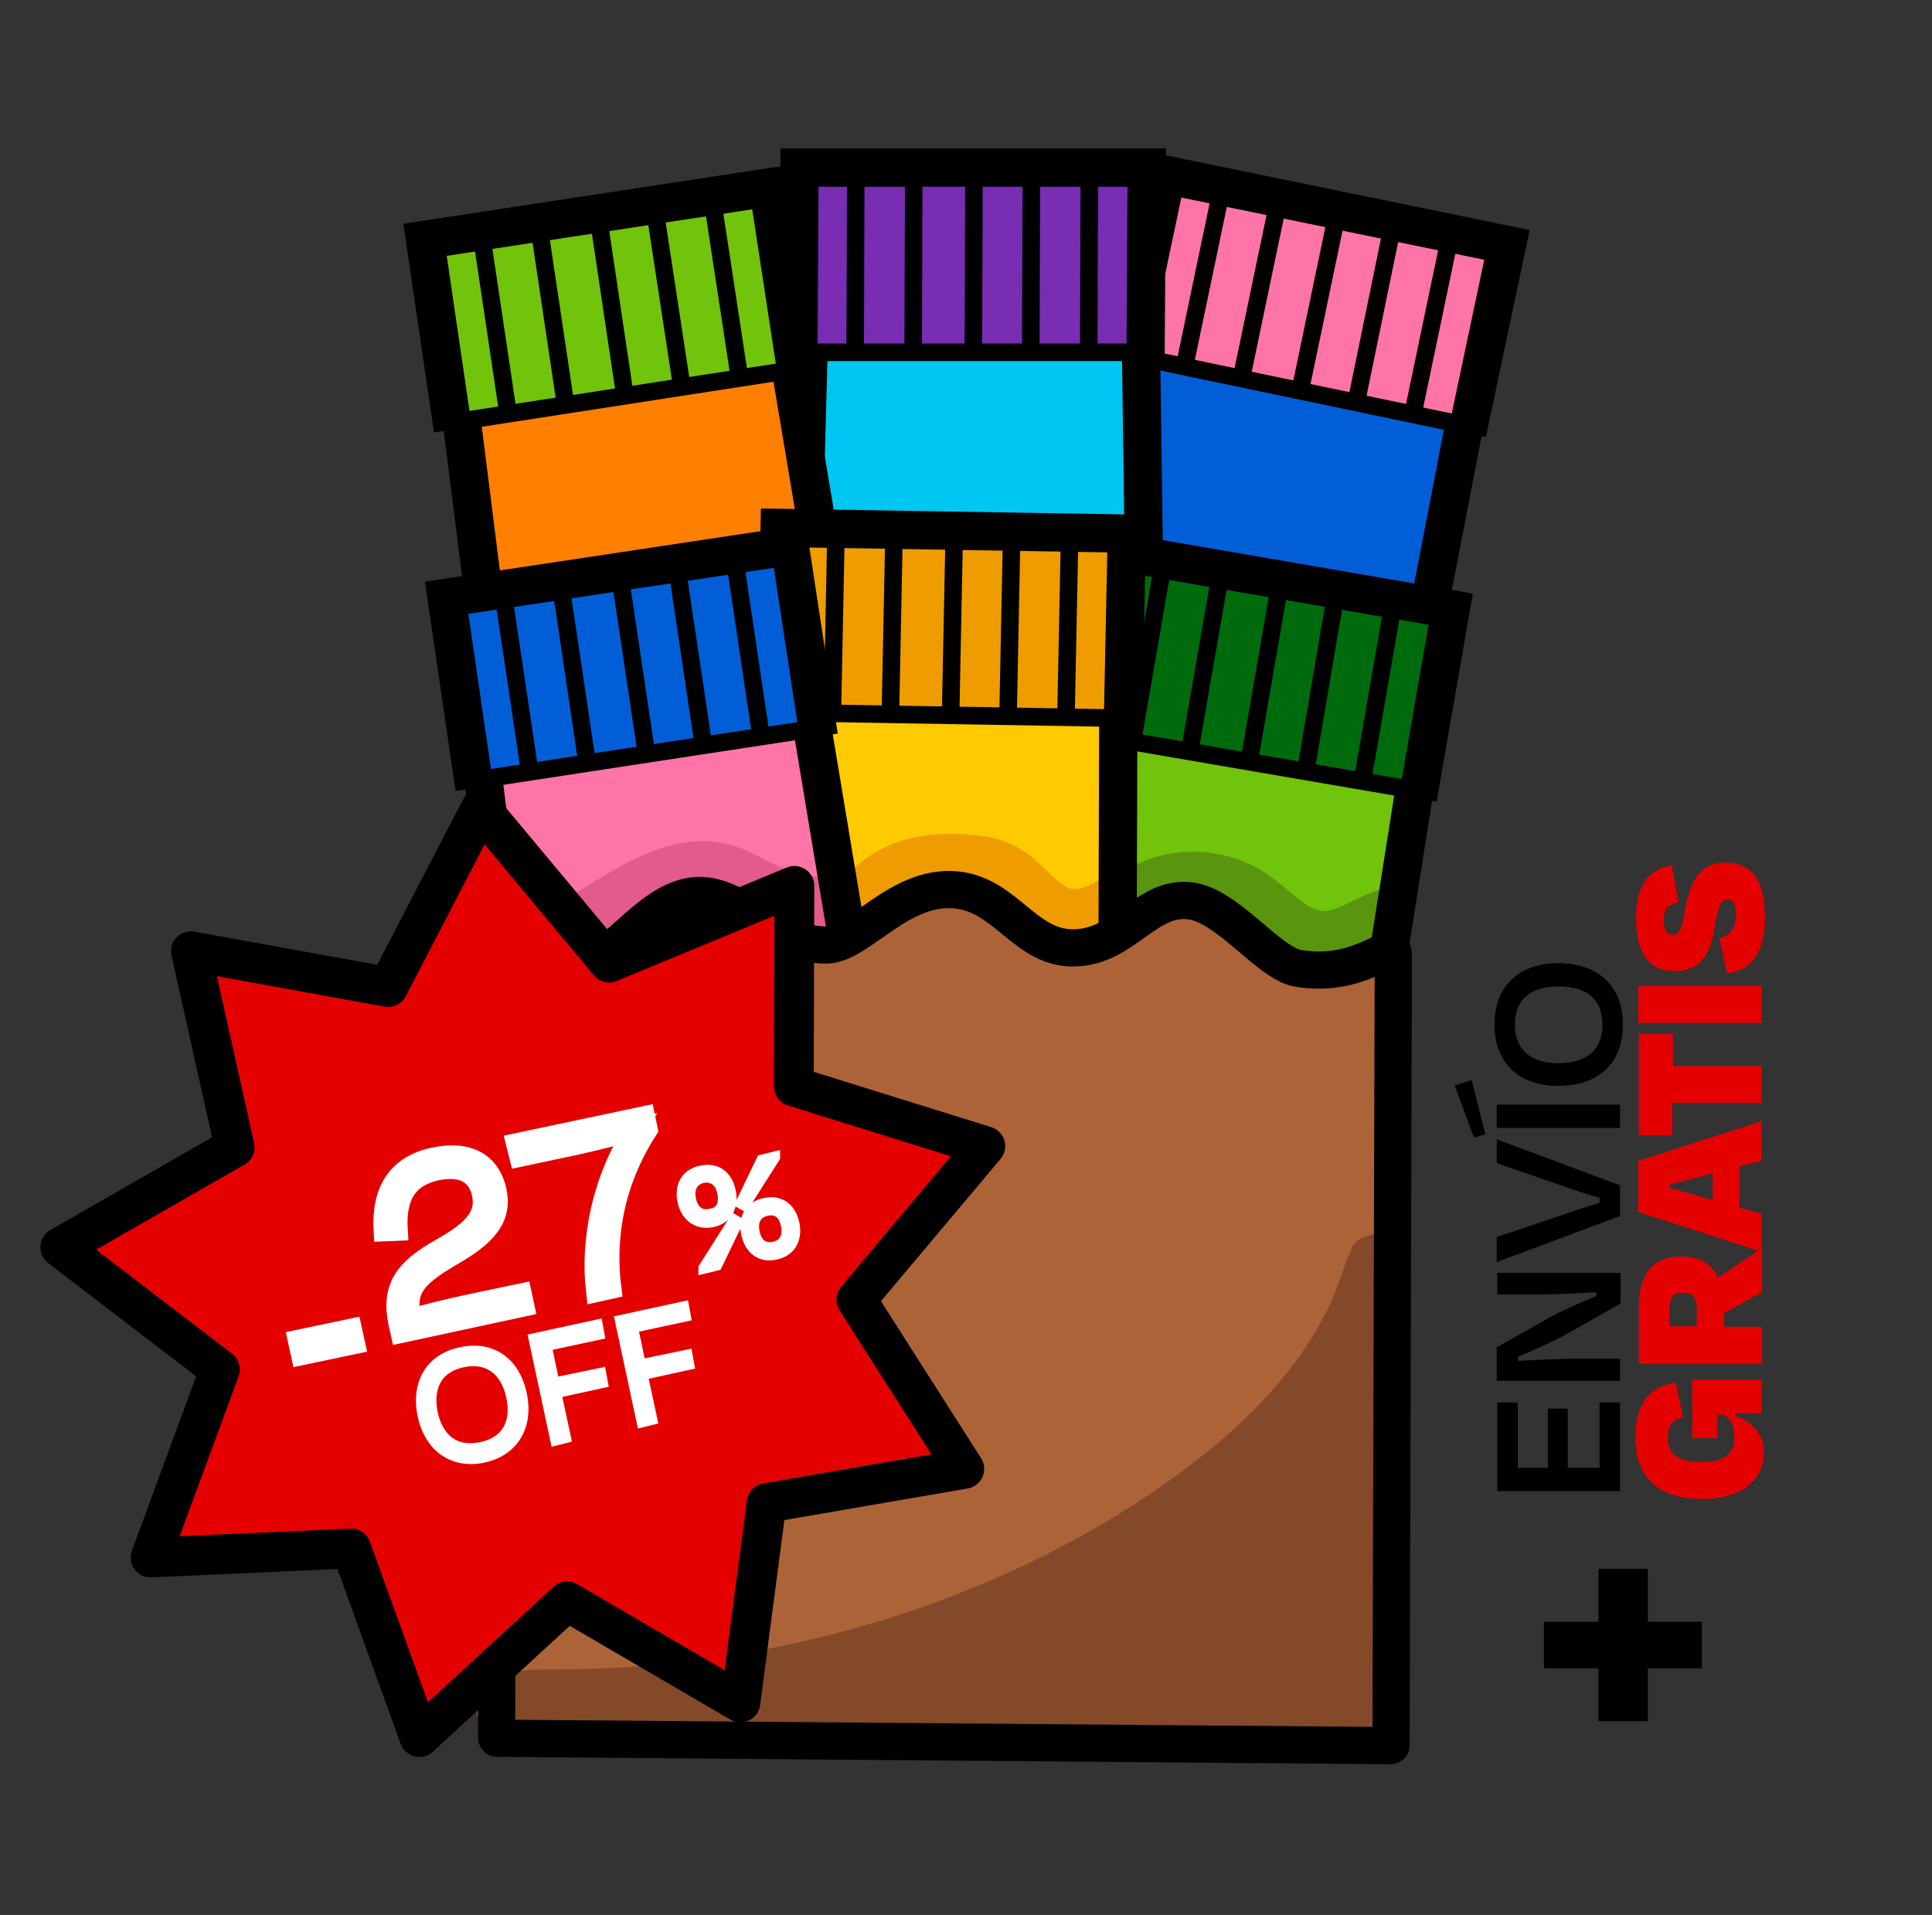 <svg xml:space="preserve" style="enable-background:new 0 0 340 337;" viewBox="0 0 340 337" y="0px" x="0px" xmlns:xlink="http://www.w3.org/1999/xlink" xmlns="http://www.w3.org/2000/svg" version="1.1">
<rect x="0" y="0" width="340" height="337" fill="#333333" stroke="none"/>
<style type="text/css">
	.st0{fill:#015ED7;}
	.st1{fill:#FF74A6;}
	.st2{fill:none;stroke:#000000;stroke-width:6.732;stroke-miterlimit:10;}
	.st3{fill:none;stroke:#000000;stroke-width:3.087;stroke-miterlimit:10;}
	.st4{fill:#00C6F2;}
	.st5{fill:#782DB3;}
	.st6{fill:#FF8000;}
	.st7{fill:#71C30C;}
	.st8{fill:#006B0C;}
	.st9{fill:none;stroke:#59950F;stroke-width:10;stroke-miterlimit:10;}
	.st10{fill:#FFCA00;}
	.st11{fill:none;stroke:#EE9C00;stroke-width:10;stroke-miterlimit:10;}
	.st12{fill:#EE9C00;}
	.st13{fill:none;stroke:#E25B8C;stroke-width:10;stroke-miterlimit:10;}
	.st14{fill:#AD6338;}
	.st15{fill:#834928;}
	.st16{fill:none;stroke:#000000;stroke-width:6.546;stroke-miterlimit:10;}
	.st17{fill:none;stroke:#59950F;stroke-width:8;stroke-miterlimit:10;}
	.st18{fill:none;stroke:#00459E;stroke-width:8;stroke-miterlimit:10;}
	.st19{fill:none;stroke:#000000;stroke-width:6;stroke-miterlimit:10;}
	.st20{fill:none;stroke:#EE9C00;stroke-width:8;stroke-miterlimit:10;}
	.st21{fill:none;stroke:#E25B8C;stroke-width:8;stroke-miterlimit:10;}
	.st22{fill:none;stroke:#000000;stroke-width:7;stroke-miterlimit:10;}
	.st23{fill:none;stroke:#000000;stroke-width:4.888;stroke-miterlimit:10;}
	.st24{fill:none;stroke:#000000;stroke-width:2.241;stroke-miterlimit:10;}
	.st25{fill:none;stroke:#000000;stroke-width:4.388;stroke-miterlimit:10;}
	.st26{fill:#00BFFF;}
	.st27{fill:#E3125F;}
	.st28{fill:none;stroke:#00A5C9;stroke-width:8;stroke-miterlimit:10;}
	.st29{fill:none;stroke:#000000;stroke-width:4.763;stroke-miterlimit:10;}
	.st30{fill:none;stroke:#000000;stroke-width:5.117;stroke-miterlimit:10;}
	.st31{fill:none;stroke:#000000;stroke-width:2.347;stroke-miterlimit:10;}
	.st32{fill:none;stroke:#000000;stroke-width:4.593;stroke-miterlimit:10;}
	.st33{fill:none;stroke:#000000;stroke-width:5.539;stroke-miterlimit:10;}
	.st34{fill:none;stroke:#000000;stroke-width:5.205;stroke-miterlimit:10;}
	.st35{fill:none;stroke:#000000;stroke-width:2.387;stroke-miterlimit:10;}
	.st36{fill:none;stroke:#000000;stroke-width:4.672;stroke-miterlimit:10;}
	.st37{fill:none;stroke:#000000;stroke-width:6.541;stroke-miterlimit:10;}
	.st38{display:none;}
	.st39{fill:#E50000;}
	.st40{fill:#E50000;stroke:#000000;stroke-width:7;stroke-linecap:round;stroke-linejoin:round;stroke-miterlimit:10;}
	.st41{fill:#FFFFFF;stroke:#FFFFFF;stroke-width:3.52;stroke-miterlimit:10;}
	.st42{fill:#FFFFFF;stroke:#FFFFFF;stroke-width:1.76;stroke-miterlimit:10;}
	.st43{fill:#FFFFFF;stroke:#FFFFFF;stroke-width:2.459;stroke-miterlimit:10;}
	.st44{fill:#FFFFFF;stroke:#FFFFFF;stroke-width:3.025;stroke-miterlimit:10;}
</style>
<g id="CALCETINES_SUELTOS">
</g>
<g id="PAQUETES_SEPARADOS">
	<g id="PACK_6_00000080196760101272265160000006548188748876641162_">
		<g>
			<g>
				<polyline points="257.8,74.2 245.3,138.9 185.4,126.4 200.5,62.4" class="st0"></polyline>
				<polyline points="198.3,63.9 205.3,30.8 265.2,43.1 258.2,76.2" class="st1"></polyline>
				<polyline points="198.3,63.9 205.3,30.8 265.2,43.1 258.2,76.2" class="st2"></polyline>
				<line y2="62.8" x2="200.2" y1="75" x1="258.6" class="st3"></line>
				<line y2="63.8" x2="208.6" y1="34.6" x1="214.7" class="st3"></line>
				<line y2="66.4" x2="218.5" y1="37.2" x1="224.6" class="st3"></line>
				<line y2="68.3" x2="228.9" y1="39.1" x1="235" class="st3"></line>
				<line y2="70.7" x2="238.7" y1="41.5" x1="244.7" class="st3"></line>
				<line y2="72.6" x2="248.7" y1="43.4" x1="254.8" class="st3"></line>
				<polyline points="257.8,74.2 245.3,138.9 185.4,126.4 200.5,62.4" class="st2"></polyline>
			</g>
			<g>
				<polyline points="200.8,61.4 201.7,127.3 140.5,127.1 142.3,61.5" class="st4"></polyline>
				<polyline points="200.8,61.4 201.7,127.3 140.5,127.1 142.3,61.5" class="st2"></polyline>
				<polyline points="140.5,63.3 140.7,29.5 201.8,29.5 201.6,63.4" class="st5"></polyline>
				<polyline points="140.5,63.3 140.7,29.5 201.8,29.5 201.6,63.4" class="st2"></polyline>
				<line y2="62" x2="140.6" y1="62" x1="142.1" class="st3"></line>
				<line y2="62" x2="142.1" y1="62" x1="201.7" class="st3"></line>
				<line y2="61.2" x2="150.5" y1="31.4" x1="150.6" class="st3"></line>
				<line y2="61.8" x2="160.7" y1="31.9" x1="160.8" class="st3"></line>
				<line y2="61.4" x2="171.3" y1="31.6" x1="171.4" class="st3"></line>
				<line y2="62" x2="181.4" y1="32" x1="181.5" class="st3"></line>
				<line y2="61.8" x2="191.6" y1="31.9" x1="191.7" class="st3"></line>
			</g>
			<g>
				<polyline points="139.1,64.6 150,129.6 89.4,138.7 81.2,73.6" class="st6"></polyline>
				<polyline points="139.1,64.6 150,129.6 89.4,138.7 81.2,73.6" class="st2"></polyline>
				<polyline points="79.7,75.6 74.8,42.2 135.2,33 140.3,66.4" class="st7"></polyline>
				<polyline points="79.7,75.6 74.8,42.2 135.2,33 140.3,66.4" class="st2"></polyline>
				<line y2="74.2" x2="79.7" y1="74.1" x1="81.2" class="st3"></line>
				<line y2="74.1" x2="81.2" y1="65" x1="140.1" class="st3"></line>
				<line y2="72" x2="89.3" y1="42.5" x1="84.9" class="st3"></line>
				<line y2="71" x2="99.5" y1="41.5" x1="95.1" class="st3"></line>
				<line y2="69.1" x2="109.9" y1="39.6" x1="105.5" class="st3"></line>
				<line y2="68.1" x2="120" y1="38.6" x1="115.5" class="st3"></line>
				<line y2="66.2" x2="130.1" y1="36.7" x1="125.6" class="st3"></line>
			</g>
		</g>
		<polyline points="249,138.5 238.7,203.6 178.4,193 191.3,128.6" class="st7"></polyline>
		<polyline points="189.2,130.1 195,96.8 255.3,107.2 249.5,140.5" class="st8"></polyline>
		<polyline points="189.2,130.1 195,96.8 255.3,107.2 249.5,140.5" class="st2"></polyline>
		<line y2="129.1" x2="191" y1="139.2" x1="249.8" class="st3"></line>
		<line y2="129.8" x2="199.4" y1="100.3" x1="204.5" class="st3"></line>
		<line y2="132" x2="209.4" y1="102.6" x1="214.5" class="st3"></line>
		<path d="M246.2,161.1c-3.8,0-7.5,3.6-12.3,4.2c-2.8,0.3-5.5-0.9-7.7-2.6c-2.3-1.6-4.2-3.6-6.6-5.1
			c-4.5-2.8-10.3-3.5-15.4-1.8c-2.2,0.8-4.4,2-6.7,2" class="st9"></path>
		<line y2="133.6" x2="219.9" y1="104.1" x1="225" class="st3"></line>
		<line y2="135.6" x2="229.8" y1="106.2" x1="234.8" class="st3"></line>
		<line y2="137.2" x2="239.8" y1="107.8" x1="244.9" class="st3"></line>
		<polyline points="249,138.5 238.7,203.6 178.4,193 191.3,128.6" class="st2"></polyline>
		<polyline points="196.8,125.8 196.6,191.7 135.4,190.5 138.3,124.9" class="st10"></polyline>
		<path d="M197.5,158.5c-3,1.1-5.4,3.6-9.9,2.8c-4.7-0.8-7.4-6.2-11.7-8.2c-1.7-0.8-3.5-1-5.4-1.2
			c-5.2-0.5-10.7,0.1-15,3.1c-2,1.4-3.9,3.5-6.4,3.5" class="st11"></path>
		<polyline points="196.8,125.8 196.6,191.7 135.4,190.5 138.3,124.9" class="st2"></polyline>
		<polyline points="136.5,126.7 137.2,92.9 198.3,93.9 197.6,127.8" class="st12"></polyline>
		<polyline points="136.5,126.7 137.2,92.9 198.3,93.9 197.6,127.8" class="st2"></polyline>
		<line y2="125.4" x2="136.6" y1="125.4" x1="138.1" class="st3"></line>
		<line y2="125.4" x2="138.1" y1="126.4" x1="197.7" class="st3"></line>
		<line y2="124.7" x2="146.5" y1="94.9" x1="147.1" class="st3"></line>
		<line y2="125.5" x2="156.7" y1="95.6" x1="157.3" class="st3"></line>
		<line y2="125.3" x2="167.3" y1="95.5" x1="167.9" class="st3"></line>
		<line y2="126" x2="177.4" y1="96.1" x1="178" class="st3"></line>
		<line y2="126" x2="187.6" y1="96.1" x1="188.2" class="st3"></line>
		<polyline points="142.9,127.8 153.7,192.8 93.1,201.8 85,136.6" class="st1"></polyline>
		<path d="M86.9,162.1c3-0.9,6.4,2.6,11.3,1.9c2.2-0.3,4.2-1.6,6.1-2.8c2.1-1.3,4.2-2.6,6.3-3.8
			c5.1-2.9,11-5.5,16.6-3.9c1.9,0.5,3.7,1.5,5.4,2.4c4.5,2.3,9.6,4.2,14.4,2.9" class="st13"></path>
		<polyline points="142.9,127.8 153.7,192.8 93.1,201.8 85,136.6" class="st2"></polyline>
		<polyline points="83.5,138.7 78.6,105.2 139,96.1 144.1,129.6" class="st0"></polyline>
		<polyline points="83.5,138.7 78.6,105.2 139,96.1 144.1,129.6" class="st2"></polyline>
		<line y2="137.3" x2="83.4" y1="137.1" x1="85" class="st3"></line>
		<line y2="137.1" x2="85" y1="128.1" x1="143.9" class="st3"></line>
		<line y2="135" x2="93.1" y1="105.5" x1="88.7" class="st3"></line>
		<line y2="134.1" x2="103.3" y1="104.5" x1="98.9" class="st3"></line>
		<line y2="132.2" x2="113.7" y1="102.7" x1="109.3" class="st3"></line>
		<line y2="131.2" x2="123.8" y1="101.7" x1="119.4" class="st3"></line>
		<line y2="129.4" x2="133.9" y1="99.8" x1="129.5" class="st3"></line>
		<path d="M87.8,166.7l-0.2,15c-0.1,0-0.1,0.1-0.1,0.2l-0.1,123.9c0,0.1,0,0.1,0.1,0.1l157.2,1.3c0.1,0,0.1,0,0.1-0.1
			l0.4-139.1c0-3-5.8,4.3-16.8,2.4c-5.2-0.9-12.5-11.3-19.2-11.9c-7.5-0.7-11.4,8-19.9,8.3c-8.8,0.4-12.2-9.4-21.1-10.2
			c-10-0.9-17,9.6-22.7,9.7c-8.9,0.2-15.3-9.2-23-8.7c-8,0.6-13.9,11-19.6,12.1C94.3,171.5,87.8,164,87.8,166.7z" class="st14"></path>
		<g>
			<path d="M242.8,221.5c-1-1.7-1.4,3.6-2.1,5.5c-1.8,4.5-4.6,9.3-7.5,13.3c-12.3,17.4-32.2,30-52.4,39.6
				c-5,2.4-10.2,5.2-15.6,6.9c-2.4,0.8-5,1.1-7.4,1.9c-3.9,1.2-7.6,3.3-11.7,4.1c-12.5,2.5-25.3,3.5-38,4.9
				c-5.7,0.6-11.3,0.7-17,1.3c-0.9,0.1-2.3-0.2-2.6,0.5c-0.7,1.7,3.2,2.7,3.9,2.9c3.3,0.9,7.1,0.2,10.5,0.3
				c15.2,0.7,30.2,0.3,45.4-0.4c9.5-0.4,18.9-1,28.5-1c14.1,0.2,28.2,1.7,42.3,1c6-0.3,11.7,0.8,17.5,0.4c0.8-0.1,1.8,0.3,2.5-0.1
				c1.1-0.8,1.1-6.4,1.2-7.5c0.5-5.3,1-10.7-0.1-15.9c-0.8-4,0.4-7.3,0.8-11.2c0.3-2.9-0.8-5.3-1.1-8.1c-0.3-3.2,0.2-6.6,0.3-9.9
				c0.2-4.7,2.1-9.3,2.8-14C243.8,231.2,245.3,225.9,242.8,221.5z" class="st15"></path>
			<path d="M246.8,219.4c-1.2-1.7-3.7-2.8-5.8-2c-3,1-4,4.2-4.9,6.9c-4.8,14.7-17,26.8-30.5,36.4
				c-30.2,21.4-69.2,33.1-108.1,33.1c-3.7,0-7.6,0-10.7,1.7c-3.3,1.8-4.2,5.9-1.5,8.4c3.4,3.1,10.5,3.1,15,3.3
				c22.1,0.7,44.2-0.8,66.3-1c23.1-0.3,46.2,0.6,69.2,1c2,0,4.2,0,5.9-1c2.2-1.3,2.8-4,3.1-6.4c2.3-18.7-1.8-37.7,1.5-56.2
				c1-5.6,0.3-10.8,0.5-16.5c0.1-3,1.8-6.5-0.5-8.5c-2.4-2-7.3-1.7-8.4,1c-0.6,1.6,0.1,3.1,0.5,4.7c1.5,5.7-1,11.5-2.2,17.2
				c-1.3,6-1.3,12.2-1.2,18.3c0.1,13.6,0.2,27.1,0.2,40.8c0-1.2,1.5-2.4,2.9-2c-24.6-0.8-49.3-1.5-73.9-1
				c-24.1,0.5-48.2,2.2-72.2,0.4c2,1.5,0.2,4.9-2.3,4.6c46.5,0.4,93.8-12.9,128-40.4c13.2-10.7,24.7-23.9,28.7-39.2
				c-1.6,2.3-5.9,2.7-7.9,0.6c2,2.6,7.5,1.9,8.6-1C247.7,221.5,247.4,220.4,246.8,219.4z" class="st15"></path>
		</g>
		<path d="M87.8,166.7l-0.2,15c-0.1,0-0.1,0.1-0.1,0.2l-0.1,123.9c0,0.1,0,0.1,0.1,0.1l157.2,1.3c0.1,0,0.1,0,0.1-0.1
			l0.4-139.1c0-3-5.8,4.3-16.8,2.4c-5.2-0.9-12.5-11.3-19.2-11.9c-7.5-0.7-11.4,8-19.9,8.3c-8.8,0.4-12.2-9.4-21.1-10.2
			c-10-0.9-17,9.6-22.7,9.7c-8.9,0.2-15.3-9.2-23-8.7c-8,0.6-13.9,11-19.6,12.1C94.3,171.5,87.8,164,87.8,166.7z" class="st16"></path>
	</g>
</g>
<g id="PAQUETES_JUNTOS">
</g>
<g class="st38" id="GUIAS">
</g>
<g id="Capa_5">
	<g>
		<path d="M263.5,262.4v-15.6h3.6v11.5h5.3v-10.4h3.5v10.4h5.6v-11.5h3.6v15.6H263.5z"></path>
		<path d="M275.3,235c-2.2,1.2-5.6,2.7-8.2,3.8l0.1,0.7c3.1-0.2,7.7-0.4,10.5-0.4h7.4v3.9h-21.7v-5.9l8.5-4.8c2.8-1.6,6.5-3.2,9-4.2
			l0-0.7c-3.1,0.2-7,0.4-9.9,0.4h-7.5v-3.8h21.7v5.4L275.3,235z"></path>
		<path d="M285.1,214l-21.7,8.1v-4.4l11.3-3.8c2.2-0.8,4.7-1.6,6.8-2.2v-0.9c-2.2-0.6-4.6-1.4-6.8-2.2l-11.3-3.9v-4.2l21.7,8.1V214z"></path>
		<path d="M259.4,200.2L256,191l3-0.9l2.4,9.5L259.4,200.2z M285.1,198.5h-21.7v-4.1h21.7V198.5z"></path>
		<path d="M274.2,191.1c-6.8,0-11.2-4-11.2-10.8c0-6.8,4.4-10.8,11.2-10.8c6.9,0,11.4,3.9,11.4,10.8
			C285.6,187.3,281.1,191.1,274.2,191.1z M274.2,173.6c-4.6,0-7.6,2.1-7.6,6.7c0,4.7,3.1,6.8,7.6,6.8c4.7,0,7.8-2.1,7.8-6.7
			C282,175.6,279,173.6,274.2,173.6z"></path>
		<path d="M299.5,263.8c-7.4,0-11.7-3.6-11.7-10.8c0-6.1,2.4-8.9,7.1-9.7l1.3,6.1c-1.7,0.5-2.7,1.2-2.7,3.6
			c0,3.1,2.1,4.3,6,4.3c3.6,0,5.7-1.1,5.7-4.4c0-3.2-1.5-4-3-4v4.2h-4.4v-10.3H310v5.9h-4.6v0.5c2.9,1,5,2.9,5,6.5
			C310.4,260.2,306.8,263.8,299.5,263.8z" class="st39"></path>
		<path d="M303.4,231.1v2.4h6.7v6.5h-21.7v-10c0-5.7,2.4-8.9,7.6-8.9c3.2,0,5.2,1.4,6.4,3.7l7.3-4.9h0.4v7.5
			L303.4,231.1z M293.8,233.4h4.8v-3.1c0-2.1-0.8-2.8-2.4-2.8c-1.8,0-2.4,0.9-2.4,2.9V233.4z" class="st39"></path>
		<path d="M306.1,205.2v7.3l3.9,1.1v6.7l-21.7-7v-9l21.7-7v7L306.1,205.2z M301.4,211.2v-4.7l-2.7,0.7
			c-1.6,0.4-3.3,0.9-4.8,1.2v0.7c1.6,0.4,3.2,0.8,4.8,1.3L301.4,211.2z" class="st39"></path>
		<path d="M288.4,199.8v-17.9h6v5.7H310v6.5h-15.7v5.7H288.4z" class="st39"></path>
		<path d="M310,180h-21.7v-6.5H310V180z" class="st39"></path>
		<path d="M303.9,171.3l-1.3-6.2c2.1-0.5,2.9-2.2,2.9-4.1c0-1.7-0.4-2.7-1.4-2.7c-1.1,0-1.7,0.8-2.3,4.7
			c-0.9,6-3.3,7.9-7.1,7.9c-4.4,0-6.8-3-6.8-9.4c0-6.2,2.7-8.7,6.3-9.2l1.2,6.5c-1.7,0.4-2.6,1-2.6,3.1c0,1.7,0.5,2.6,1.5,2.6
			c0.9,0,1.6-0.3,2.2-4.3c1.2-7,3.9-8.4,7.2-8.4c4.4,0,6.9,2.9,6.9,9.5C310.6,168.8,307.3,170.9,303.9,171.3z" class="st39"></path>
	</g>
	<g>
		<path d="M299.5,293.6H290v9.3h-8.7v-9.3h-9.6v-8.2h9.6v-9.3h8.7v9.3h9.5V293.6z"></path>
	</g>
	<g>
		<polygon points="169.7,258.5 134.9,264.5 130.3,299.6 99.8,281.8 73.8,305.7 61.8,272.5 26.5,274.1 38.7,241 
			10.6,219.5 41.3,201.9 33.6,167.4 68.3,173.7 84.6,142.3 107.2,169.4 139.8,155.9 139.7,191.2 173.4,201.7 150.7,228.7" class="st40"></polygon>
		<g>
			<g>
				<path d="M70,216.6l-2.5,0.1c-0.4-6.9,2.2-11.6,8.8-13c6-1.3,10,0.8,11.1,5.9c1.1,5.2-2.4,8.3-8.2,11.6
					c-6.4,3.8-7.8,5.9-6.9,10.9c2.6-0.8,6.7-1.8,10-2.5l9.5-2l0.5,2.3l-21.8,4.7l-0.4-1.8c-1.3-6.3,1.1-9.5,7.5-13.1
					c5.9-3.3,8-5.9,7.2-9.6c-0.7-3.3-3.2-5.1-8-4.1C71.8,207.1,69.6,210.4,70,216.6z" class="st41"></path>
				<path d="M90.8,201.2l22.7-4.8l0.5,2.4c-5.8,9-7.6,18.7-6.4,28l-2.7,0.6c-1.1-9.2,1.1-19.9,6.7-28.5
					c-3.1,0.9-7.1,1.9-10.3,2.6l-9.9,2.1L90.8,201.2z" class="st41"></path>
				<path d="M123.8,223.3l0-0.2l5.4-8.5l0.7,0.4l-3.7,7.7L123.8,223.3z M120.1,211.4c-0.6-2.8,0.7-4.9,3.3-5.4
					c2.6-0.6,4.6,0.8,5.2,3.6c0.6,2.8-0.7,5-3.3,5.5C122.8,215.6,120.7,214.2,120.1,211.4z M127.1,209.9c-0.4-2-1.7-2.9-3.4-2.6
					c-1.7,0.4-2.5,1.8-2.1,3.7c0.4,2,1.6,3,3.4,2.6C126.9,213.3,127.5,211.9,127.1,209.9z M131.3,217.1c-0.6-2.8,0.7-4.9,3.3-5.4
					c2.6-0.6,4.6,0.8,5.2,3.6c0.6,2.8-0.7,5-3.3,5.5C134,221.4,131.9,220,131.3,217.1z M136.4,203.5l0,0.2l-5.4,8.5l-0.7-0.4
					l3.7-7.7L136.4,203.5z M138.3,215.6c-0.4-2-1.6-2.9-3.4-2.5c-1.7,0.4-2.5,1.7-2.1,3.7c0.4,2,1.6,3,3.4,2.6
					S138.7,217.6,138.3,215.6z" class="st42"></path>
			</g>
			<g>
				<path d="M74.7,249c-1.1-5.2,1.1-9.6,6.5-10.7c5.4-1.2,9.2,1.9,10.3,7.1c1.1,5.2-1.1,9.6-6.5,10.8
					C79.6,257.3,75.8,254.2,74.7,249z M90.3,245.7c-1-4.6-4.1-7.3-8.9-6.3c-4.8,1-6.5,4.7-5.6,9.3c1,4.6,4,7.3,8.9,6.3
					C89.6,254,91.3,250.2,90.3,245.7z" class="st43"></path>
				<path d="M97.5,244.9l1.7,7.9l-1.2,0.3l-3.7-17.3l10.6-2.3l0.2,1.1l-9.3,2l1.5,7.1l8.2-1.7l0.2,1.1L97.5,244.9z" class="st43"></path>
				<path d="M112.7,241.7l1.7,7.9l-1.2,0.3l-3.7-17.3l10.6-2.3l0.2,1.1l-9.3,2l1.5,7.1l8.2-1.7l0.2,1.1L112.7,241.7z" class="st43"></path>
			</g>
			<g>
				<path d="M62.1,233.5l0.7,3.2l-10,2.1l-0.7-3.2L62.1,233.5z" class="st44"></path>
			</g>
		</g>
	</g>
</g>
</svg>
